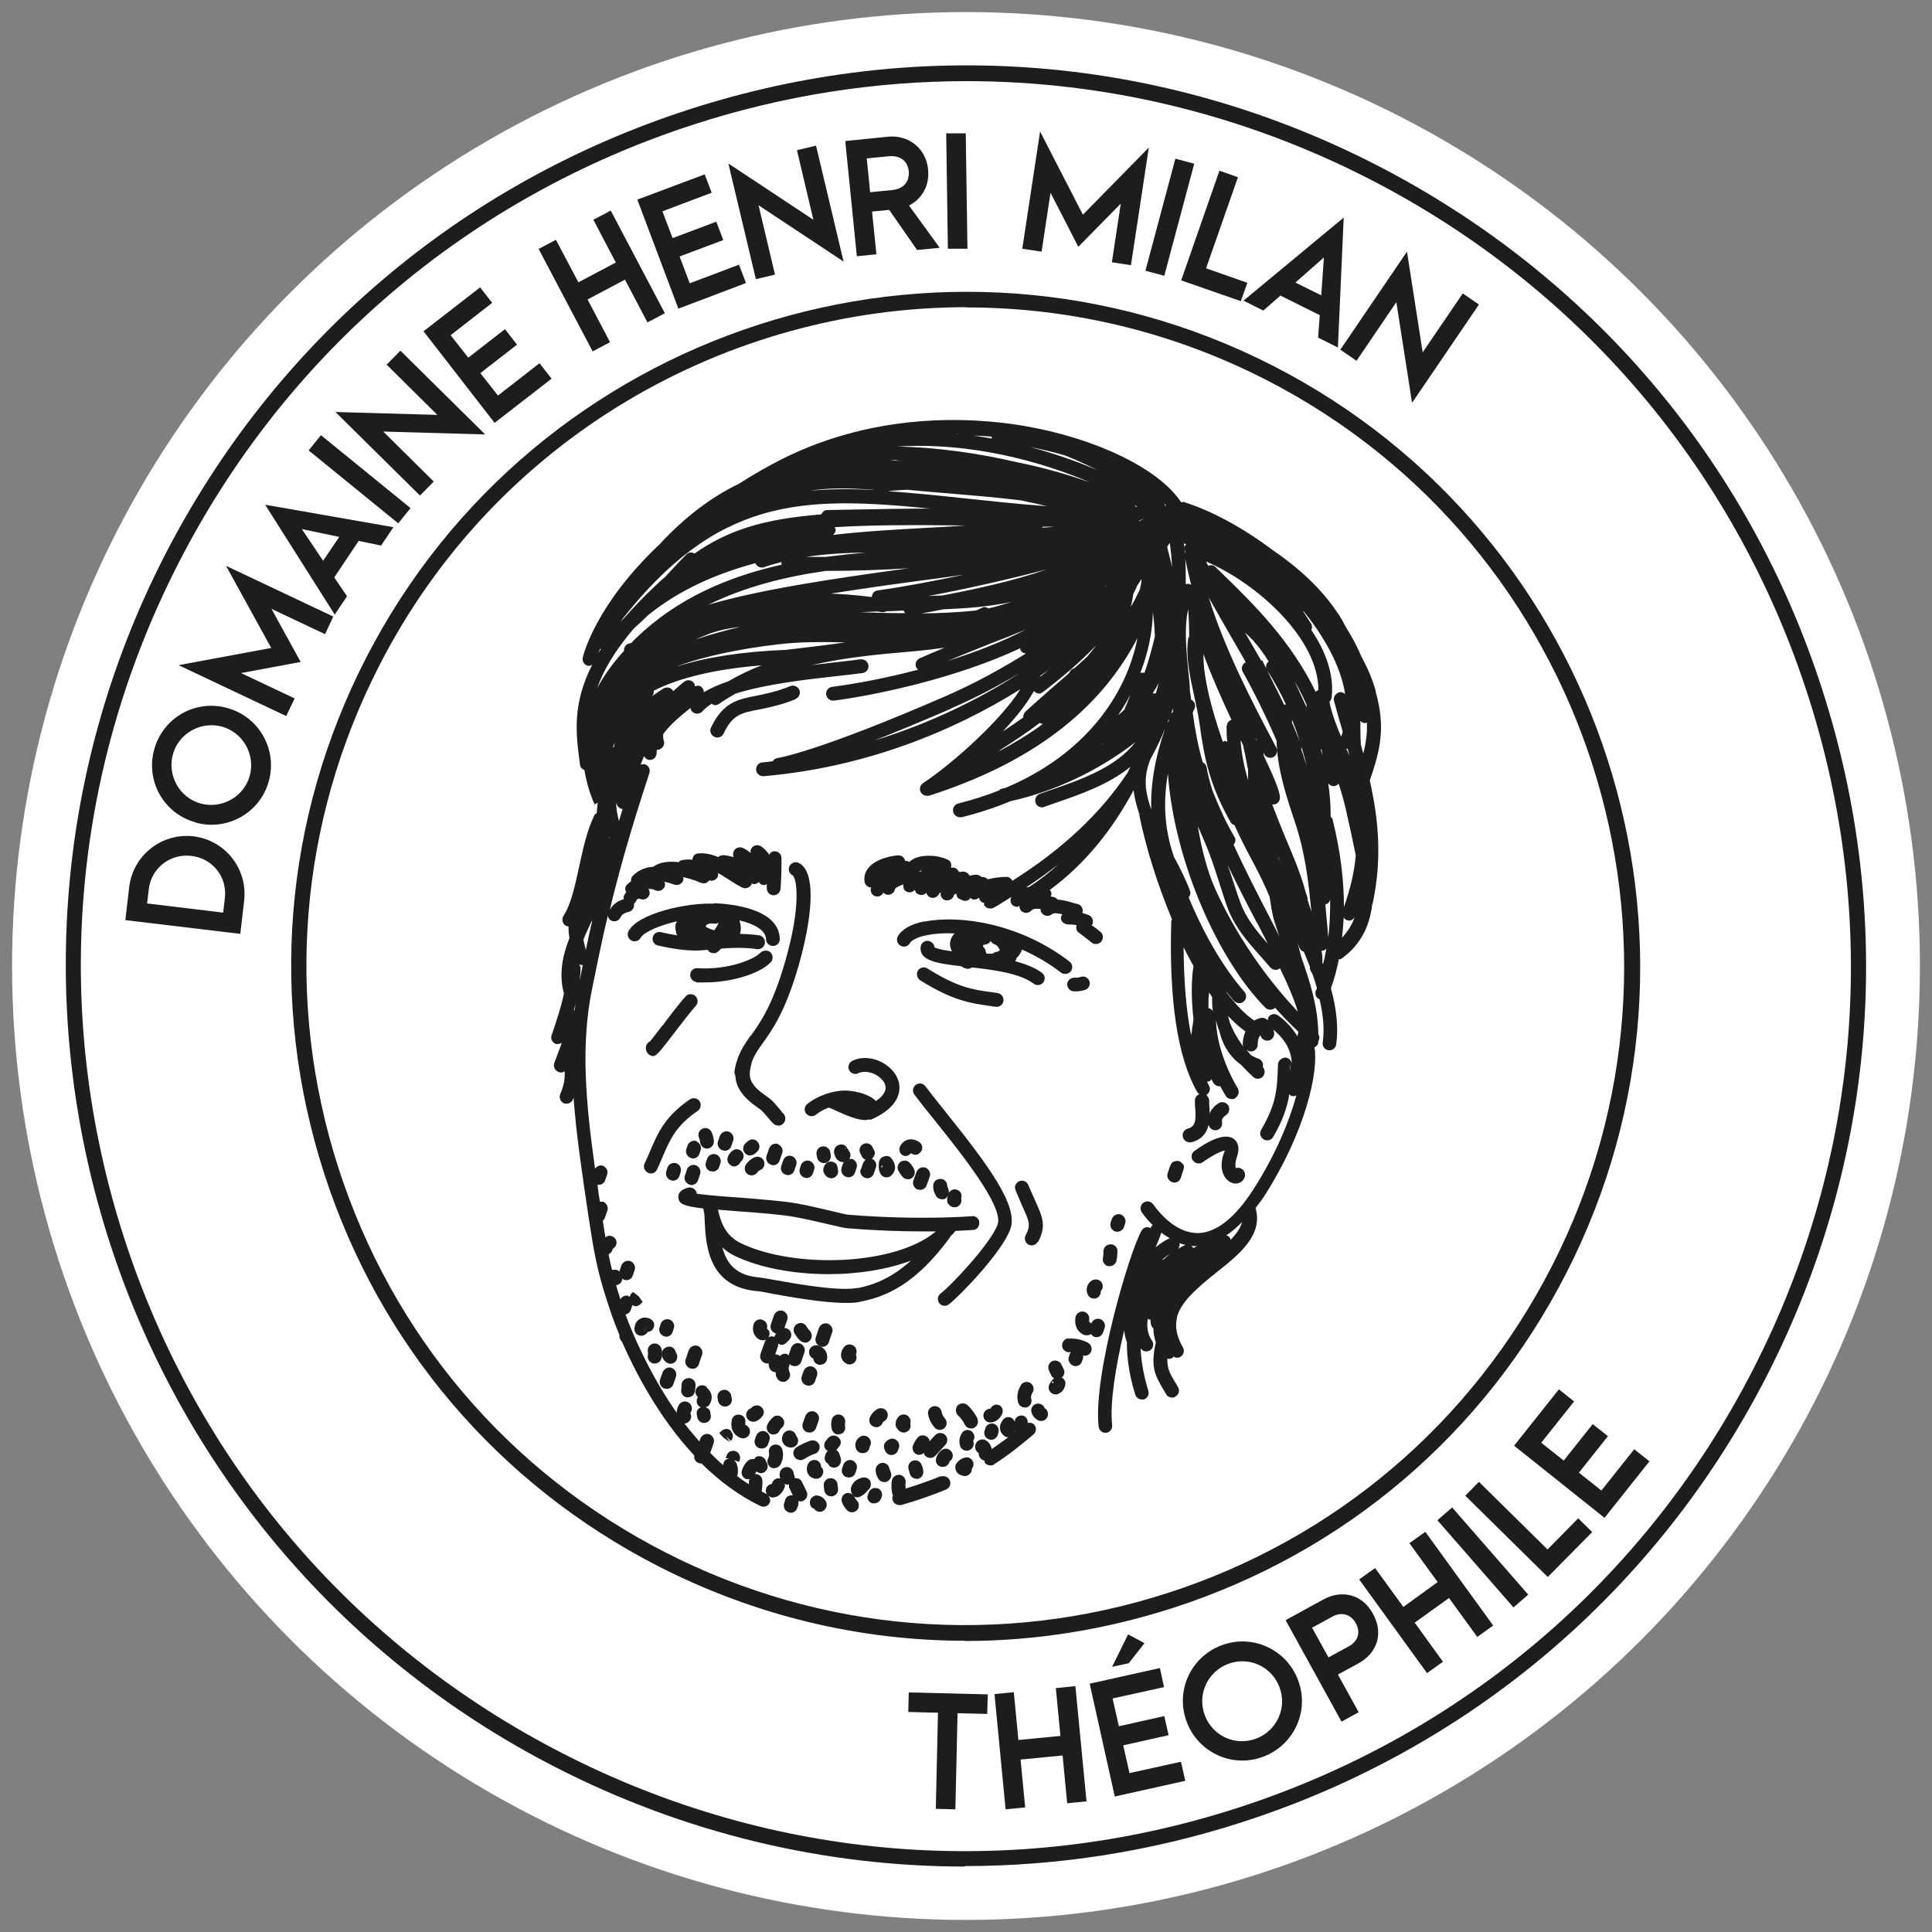 <?xml version="1.0" encoding="UTF-8"?>
<svg xmlns="http://www.w3.org/2000/svg" id="Calque_1" data-name="Calque 1" viewBox="0 0 80 80">
  <rect x="0" y="0" width="80" height="80" fill="#808080" stroke="none"/>
  <defs>
    <style>
      .cls-1 {
        fill: #1d1d1b;
      }

      .cls-2 {
        fill: #fff;
      }
    </style>
  </defs>
  <circle class="cls-2" cx="40" cy="40" r="39.5"></circle>
  <g>
    <path class="cls-1" d="M5.19,38.11l.16-1.38c.16-1.32,1.35-2.25,2.66-2.1,1.32.16,2.25,1.35,2.1,2.66l-.16,1.38-4.76-.57h0ZM9.31,37.2c.11-.89-.51-1.66-1.39-1.76-.87-.1-1.66.5-1.76,1.39l-.07.58,3.15.38.07-.58h0Z"></path>
    <path class="cls-1" d="M8.09,34.05c-1.33-.37-2.07-1.74-1.7-3.03.37-1.33,1.74-2.07,3.03-1.7,1.33.37,2.07,1.74,1.71,3.03-.37,1.33-1.74,2.07-3.03,1.71h-.01ZM9.2,30.09c-.87-.24-1.79.26-2.04,1.14-.24.87.26,1.79,1.14,2.04.87.24,1.79-.26,2.04-1.14.24-.87-.26-1.79-1.14-2.04Z"></path>
    <path class="cls-1" d="M7.41,27.54l3.82-.71-1.87-3.4,4.44,2.1-.34.73-2.22-1.05,1.21,2.2-2.47.46,2.22,1.05-.35.73-4.44-2.1h0Z"></path>
    <path class="cls-1" d="M14.85,22.4l-1.01,1.51.53.78-.51.76-2.88-4.55,5.31.93-.51.76-.92-.19h0ZM14.04,22.23l-1.54-.32.88,1.31.67-.99h-.01Z"></path>
    <path class="cls-1" d="M12.78,18.65l.51-.63,3.71,3.02-.51.63-3.71-3.02Z"></path>
    <path class="cls-1" d="M15.87,17.87l2.09,2.07-.57.58-3.5-3.46,4.22.12-2.1-2.08.57-.58,3.51,3.47s-4.22-.12-4.22-.12Z"></path>
    <path class="cls-1" d="M17.52,13.73l2.36-1.83.5.64-1.72,1.34.73.93,1.52-1.18.5.64-1.52,1.18.73.93,1.72-1.34.5.64-2.36,1.83-2.94-3.79h-.02Z"></path>
    <path class="cls-1" d="M22.3,10.31l.72-.38.93,1.76,1.55-.82-.93-1.77.72-.38,2.24,4.25-.72.38-.93-1.77-1.55.82.93,1.77-.72.38-2.24-4.25h0Z"></path>
    <path class="cls-1" d="M26.38,8.27l2.8-1.05.29.76-2.04.77.42,1.11,1.81-.68.29.76-1.81.68.42,1.11,2.04-.77.29.76-2.8,1.06-1.69-4.49-.02-.02Z"></path>
    <path class="cls-1" d="M31.41,8.5l.68,2.87-.79.19-1.14-4.79,3.52,2.33-.68-2.88.79-.19,1.14,4.8-3.52-2.33Z"></path>
    <path class="cls-1" d="M37.98,10.36l-1.16-1.67-.71.07.18,1.77-.81.08-.48-4.77,1.78-.18c.82-.08,1.56.46,1.65,1.35.07.68-.26,1.23-.79,1.5l1.27,1.75-.93.09h0ZM36.03,7.96l.91-.09c.45-.04.73-.33.69-.78-.05-.45-.38-.66-.83-.62l-.91.09.14,1.39h0Z"></path>
    <path class="cls-1" d="M39.18,5.52h.81l.07,4.78h-.81l-.07-4.78Z"></path>
    <path class="cls-1" d="M43.06,5.43l1.78,3.46,2.73-2.78-.74,4.87-.79-.12.37-2.43-1.76,1.79-1.15-2.24-.37,2.44-.8-.12.74-4.87h0Z"></path>
    <path class="cls-1" d="M48.67,6.57l.78.21-1.24,4.64-.78-.21,1.24-4.64Z"></path>
    <path class="cls-1" d="M50.5,7.07l.76.27-1.32,3.77,1.71.6-.27.76-2.47-.86,1.58-4.53h.01Z"></path>
    <path class="cls-1" d="M54.65,13.05l-1.63-.81-.71.62-.82-.41,4.15-3.44-.24,5.38-.82-.41.07-.94h0ZM54.71,12.23l.11-1.57-1.18,1.04,1.07.53Z"></path>
    <path class="cls-1" d="M57.82,12.51l-1.65,2.43-.67-.46,2.76-4.06.65,4.17,1.66-2.44.67.46-2.77,4.07s-.65-4.17-.65-4.17Z"></path>
  </g>
  <path class="cls-1" d="M39.95,77.29c-5.82,0-11.61-1.38-16.94-4.11C4.72,63.81-2.55,41.31,6.81,23.02,11.35,14.16,19.07,7.59,28.54,4.53s19.57-2.25,28.43,2.29c8.86,4.54,15.43,12.25,18.48,21.72,3.06,9.47,2.24,19.57-2.29,28.43l-.29-.15.29.15c-4.54,8.86-12.25,15.43-21.72,18.48-3.77,1.22-7.64,1.82-11.49,1.82v.02ZM40.03,3.36c-3.78,0-7.59.59-11.29,1.79-9.31,3.01-16.89,9.46-21.35,18.17-4.46,8.71-5.26,18.63-2.25,27.94s9.46,16.89,18.17,21.35c8.71,4.46,18.63,5.26,27.94,2.25,9.31-3.01,16.89-9.46,21.35-18.17s5.26-18.63,2.25-27.94c-3.01-9.31-9.46-16.89-18.17-21.35-5.24-2.68-10.93-4.04-16.65-4.04Z"></path>
  <g>
    <path class="cls-1" d="M38.84,70.92l-1.23-.03.02-.81,3.27.08-.02.81-1.23-.03-.09,3.98-.81-.02s.09-3.98.09-3.98Z"></path>
    <path class="cls-1" d="M41.17,70.15l.81-.08.19,1.98,1.74-.17-.19-1.98.81-.08.46,4.77-.8.08-.19-1.98-1.74.17.19,1.98-.81.08-.46-4.77h-.01Z"></path>
    <path class="cls-1" d="M45.11,69.72l2.92-.65.17.79-2.13.47.26,1.15,1.88-.42.18.79-1.88.42.26,1.15,2.13-.47.18.79-2.92.65-1.04-4.68h0ZM46.72,67.68l.67.36-.65.83-.69.15.66-1.34h.01Z"></path>
    <path class="cls-1" d="M49.14,71.3c-.49-1.29.18-2.7,1.44-3.17,1.29-.49,2.7.18,3.17,1.44.49,1.29-.18,2.7-1.44,3.17-1.29.49-2.7-.18-3.17-1.44ZM52.98,69.86c-.32-.85-1.26-1.29-2.13-.96-.84.32-1.29,1.26-.96,2.13.32.85,1.26,1.29,2.13.96.84-.32,1.29-1.26.96-2.13Z"></path>
    <path class="cls-1" d="M53.23,67.09l1.57-.86c.73-.4,1.59-.25,2.05.59.47.85.14,1.65-.59,2.05l-.86.47.86,1.56-.71.39-2.32-4.21h0ZM55.87,68.16c.34-.19.49-.55.27-.95-.22-.39-.61-.46-.95-.28l-.86.47.68,1.23s.86-.47.86-.47Z"></path>
    <path class="cls-1" d="M56.28,65.4l.66-.47,1.17,1.61,1.42-1.03-1.17-1.61.66-.47,2.81,3.88-.66.47-1.17-1.61-1.42,1.02,1.17,1.62-.66.47-2.81-3.88Z"></path>
    <path class="cls-1" d="M59.52,62.95l.61-.53,3.15,3.61-.61.53s-3.15-3.61-3.15-3.61Z"></path>
    <path class="cls-1" d="M60.67,61.94l.57-.58,2.84,2.8,1.27-1.29.58.57-1.84,1.86-3.42-3.37h0Z"></path>
    <path class="cls-1" d="M62.69,59.87l1.86-2.34.63.5-1.36,1.71.93.74,1.2-1.51.63.5-1.2,1.51.93.74,1.36-1.71.63.5-1.86,2.34-3.75-2.99h0Z"></path>
  </g>
  <path class="cls-1" d="M39.96,67.94c-4.36,0-8.7-1.04-12.69-3.08-6.64-3.4-11.56-9.18-13.85-16.28s-1.68-14.66,1.72-21.3c7.02-13.71,23.87-19.15,37.58-12.13s19.15,23.87,12.13,37.58h0c-3.4,6.64-9.18,11.56-16.28,13.85-2.82.91-5.72,1.37-8.61,1.37h0ZM40.03,12.72c-9.92,0-19.51,5.42-24.33,14.85-3.32,6.49-3.92,13.88-1.68,20.81,2.24,6.93,7.04,12.58,13.53,15.9s13.88,3.92,20.81,1.68c6.93-2.24,12.58-7.04,15.9-13.53,6.85-13.39,1.54-29.86-11.85-36.71-3.97-2.03-8.21-2.99-12.39-2.99h0Z"></path>
  <g>
    <path class="cls-1" d="M49.41,48.06c.09.13.27.15.4.06.45-.32.76-.45.9-.48,0,.02,0,.06-.03.1-.26.73.06,1.14.33,1.24.05.02.1.03.15.03.17,0,.32-.1.38-.27.05-.15-.03-.31-.18-.37-.06-.02-.13-.02-.19,0-.02-.08-.03-.22.04-.44.16-.44.02-.66-.12-.77-.38-.28-1.1.11-1.63.5-.13.09-.16.27-.06.4h0Z"></path>
    <path class="cls-1" d="M31.08,42.88c-.2.29-.38.55-.52.91h0c-.06.17-.12.36-.15.59,0,.06.02.12.04.17.02.41.24.85.95,1.33.17.11.28.26.4.4.08.09.15.18.23.25.05.05.13.08.2.08.08,0,.15-.03.21-.09.11-.12.1-.3,0-.41-.06-.05-.11-.12-.17-.2-.13-.15-.28-.35-.52-.51-.83-.56-.76-.88-.61-1.45.1-.27.25-.49.44-.75.4-.56.94-1.31,1.49-3.22.51-1.78.79-3.83.02-4.24-.14-.08-.31-.03-.39.11-.08.14-.03.31.11.39.19.1.37,1.28-.3,3.58-.52,1.81-1.03,2.52-1.4,3.04l-.02.02Z"></path>
    <path class="cls-1" d="M36.27,45.59c-.31-.32-1.04-.48-1.51-.42-.48.06-.96.25-1.33.54-.12.1-.15.28-.05.4.1.12.28.15.4.05.17-.13.35-.23.52-.29h.04c.06.02.15.06.25.11.48.22.92.4,1.24.4.05,0,.09-.02.13-.02h0s.04,0,.06,0h.05c.91-.4,1.14-.89,1.17-1.23.04-.38-.17-.77-.54-1.03-.44-.31-1-.38-1.41-.17-.14.07-.2.24-.13.38s.24.2.38.13c.23-.11.57-.06.83.13.2.14.32.33.3.51-.02.18-.17.36-.43.53h.03Z"></path>
    <path class="cls-1" d="M27.43,42.46c-.18.24-.4.52-.51.66-.07.03-.12.08-.15.15-.06.13-.01.33.11.4.06.04.11.06.16.06.14,0,.3-.2.85-.92.33-.43.7-.91.92-1.16.11-.12.1-.3-.02-.41-.12-.1-.3-.1-.4.02-.24.26-.62.76-.95,1.2h-.01Z"></path>
    <path class="cls-1" d="M39.17,46.06c-.31-.39-.61-.76-.85-1.08-.1-.13-.28-.15-.4-.06-.13.1-.15.27-.06.4.24.32.54.7.86,1.09,1.06,1.33,2.85,3.55,2.59,4.29-.27.77-1.93,2.54-2.36,2.86-.13.1-.15.27-.06.4.06.08.14.11.23.11.06,0,.12-.02.17-.06.46-.35,2.23-2.19,2.55-3.13.34-.96-.96-2.68-2.68-4.83h.01Z"></path>
    <path class="cls-1" d="M38.28,38.15c-.56.11-.94.33-1.1.62-.08.14-.03.31.11.39.14.08.31.03.39-.11.05-.1.28-.25.72-.33.3-.06.69-.09,1.13-.07-.08.08-.15.18-.18.33-.03.14,0,.28.07.41-.33-.04-.62-.1-.73-.17,0-.13-.12-.24-.26-.26-.15-.02-.3.1-.31.26-.05.56.66.67,1.68.79.05.03.1.07.18.09.03,0,.07.02.1.02.06,0,.12-.03.17-.06.93.1,1.99.25,2.55.67.05.04.11.06.17.06.09,0,.17-.04.23-.11.1-.13.07-.31-.06-.4-.29-.22-.68-.36-1.1-.48.03-.05.05-.1.06-.14.11-.1.18-.22.22-.34.54.24,1.09.55,1.61.95.05.04.11.06.18.06.09,0,.17-.04.23-.11.1-.13.07-.31-.05-.4-2.03-1.57-4.53-1.95-6-1.66h-.01ZM40.81,39.39v-.02c0-.07-.05-.12-.1-.16,0-.02,0-.05,0-.08l.14-.03c.08-.02.13-.07.17-.14.03.05.07.1.12.12.04.02.08.04.11.05.06.05.12.14.15.21h0s-.04.06-.11.07c-.07,0-.13.04-.18.08-.03,0-.06,0-.1,0h-.16s-.02-.06-.03-.09Z"></path>
    <path class="cls-1" d="M29.57,37.42c-1.15-.05-3.14.4-3.54,1.13-.08.14-.03.31.11.39.14.08.31.03.39-.11.13-.23.76-.51,1.5-.68-.01.04-.04.07-.05.11-.03.15-.01.32.06.47-.2-.03-.41-.07-.67-.13-.15-.04-.31.06-.34.21-.04.15.06.31.21.34.7.16,1.18.21,1.59.21.17,0,.32-.02.47-.03h0c.05.09.15.14.25.14.05,0,.1,0,.14-.04.07-.04.12-.1.17-.15.1,0,.19-.02.29-.02.76-.04,1.18.04,1.18.04.15.03.31-.07.34-.23s-.07-.31-.23-.34c-.01,0-.29-.05-.8-.06.06-.17.04-.36-.02-.56.62.15,1.09.41,1.1.78,0,.16.13.28.29.28h0c.16,0,.28-.13.28-.29-.03-1.23-1.92-1.45-2.73-1.48v.02ZM29.22,38.35c.06-.13.26-.12.38-.1.06,0,.11-.02.16-.04l-.06.12h0c-.04.06-.08.13-.12.19-.14-.03-.27-.09-.36-.15,0,0,0,0,0-.02Z"></path>
    <path class="cls-1" d="M27.98,55.99c-.02-.12-.12-.22-.25-.23-.15,0-.3.09-.32.25-.02.18.06.33.21.42.04.02.09.04.14.04.1,0,.2-.05.25-.15.06-.11.04-.24-.03-.33Z"></path>
    <path class="cls-1" d="M30.28,59.26c-.11-.12-.29-.12-.41,0l-.09.08.2.21.24.16-.16-.25.2.21c.11-.11.12-.29,0-.41h.02Z"></path>
    <path class="cls-1" d="M33.88,61.93c-.15-.04-.31.07-.34.23-.03.14.05.28.18.32.05.08.14.12.23.12.04,0,.08,0,.12-.03.14-.07.2-.24.14-.38-.07-.14-.19-.23-.34-.26h.01Z"></path>
    <path class="cls-1" d="M33.81,61.23c.13,0,.23-.09.27-.22.03-.1,0-.2-.08-.27,0-.11-.06-.21-.16-.26-.14-.07-.31,0-.38.13-.08.17-.05.3-.02.39.04.08.12.19.31.23h.06ZM33.97,60.86h0l-.26-.13.26.13Z"></path>
    <path class="cls-1" d="M31.45,59.96s.06.02.09.02c.12,0,.23-.07.27-.19l.05-.15c.05-.15-.03-.31-.18-.37-.15-.05-.31.03-.37.18l-.05.15c-.05.15.03.31.18.37h.01Z"></path>
    <path class="cls-1" d="M32.74,59.94h.02c.15,0,.27-.11.29-.26,0-.08-.02-.16-.08-.22-.02-.08-.07-.16-.16-.2-.14-.07-.31,0-.38.13-.09.18-.04.31,0,.37.03.06.12.17.31.18Z"></path>
    <path class="cls-1" d="M35.73,60.17s.08,0,.11-.02c.1-.04.17-.14.17-.25.07-.09.07-.22,0-.32-.08-.13-.26-.17-.39-.09-.18.11-.25.32-.17.51.05.11.15.17.26.17h.01Z"></path>
    <path class="cls-1" d="M30.02,58.24h.04c.16-.02.27-.17.24-.32l-.02-.12c-.02-.16-.18-.27-.32-.25-.16.02-.27.16-.25.32l.02.12c.02.14.14.25.28.25h0Z"></path>
    <path class="cls-1" d="M28.5,57.07c-.16,0-.28.13-.28.29,0,.06,0,.1-.01.16-.03.16.07.31.22.34h.06c.13,0,.25-.09.28-.23.02-.1.03-.19.03-.29,0-.16-.13-.28-.29-.28h0Z"></path>
    <path class="cls-1" d="M35.06,61.16s.06.02.09.02c.12,0,.23-.07.27-.19l.05-.15c.05-.15-.03-.31-.18-.37-.15-.05-.31.03-.37.18l-.05.15c-.05.15.03.31.18.37h0Z"></path>
    <path class="cls-1" d="M36.33,61.63c-.15-.05-.31.03-.36.18l-.04.1c-.05.15.04.29.19.34.03,0,.05,0,.08,0,.13,0,.25-.09.29-.22l.02-.05c.05-.15-.03-.31-.18-.36Z"></path>
    <path class="cls-1" d="M38.99,60.05c-.12.09-.2.21-.23.35-.04.15.06.31.22.34h.06c.13,0,.25-.09.28-.22,0,0,0-.02.02-.02.13-.1.15-.28.05-.4-.1-.13-.28-.15-.4-.05Z"></path>
    <path class="cls-1" d="M37.95,61.24h.03c.16-.02.27-.16.25-.32,0-.09-.03-.18-.07-.27-.06-.15-.23-.22-.37-.16-.15.06-.22.23-.16.37,0,.04.03.08.03.11.02.15.14.26.28.26h.01Z"></path>
    <path class="cls-1" d="M36.82,60.77c-.04-.14-.19-.22-.33-.19-.14.03-.24.16-.23.31,0,.12.05.24.11.34.05.09.15.14.25.14.04,0,.08,0,.12-.03.13-.06.2-.22.15-.36-.02-.05-.03-.09-.05-.14l-.02-.06h0Z"></path>
    <path class="cls-1" d="M37.2,60c.05-.08.05-.18,0-.27-.07-.14-.24-.2-.38-.13-.18.09-.22.22-.22.29,0,.1.06.24.14.3.05.04.11.06.17.06.09,0,.17-.04.23-.11.03-.04.05-.09.06-.13h0ZM37.08,60.11l-.09-.19.09.19h0Z"></path>
    <path class="cls-1" d="M39.83,59.35c-.11.16-.13.35-.07.53.04.12.15.19.27.19.03,0,.06,0,.1-.02.15-.05.23-.22.17-.37v-.02c.09-.13.05-.31-.08-.4s-.31-.05-.4.09h.01Z"></path>
    <path class="cls-1" d="M42.91,58.13c-.15.04-.24.19-.2.34s.13.26.26.33c.04.03.09.04.14.04.1,0,.2-.05.25-.15.07-.13.03-.3-.1-.38-.05-.14-.2-.22-.35-.18Z"></path>
    <path class="cls-1" d="M43.95,57.05c.11-.08.16-.22.1-.34l-.1-.21c-.07-.14-.24-.2-.38-.14-.14.07-.2.24-.14.38l.1.21c.03.06.07.1.12.12h0c-.09.07-.15.16-.2.26-.05.11-.03.23.05.32.06.06.13.09.21.09.03,0,.07,0,.1-.02.16-.06.26-.19.3-.37.03-.12-.03-.24-.13-.3h-.03.01ZM43.54,57.25s.02-.04.06-.05l.03.07-.08-.02h0Z"></path>
    <path class="cls-1" d="M45.67,55.19l.07-.2c.05-.15-.03-.31-.18-.37-.15-.05-.31.03-.37.17v.02s-.05-.06-.09-.07c0,0,0-.04,0-.11.02-.16-.09-.3-.25-.32-.15-.02-.3.09-.32.25-.05.36.11.63.4.73.03,0,.06,0,.09,0,.06,0,.11-.02.16-.05.03.04.07.09.12.11.03,0,.06.02.1.02.12,0,.23-.07.27-.19Z"></path>
    <path class="cls-1" d="M40.81,59.13l-.04.11c-.05.15.03.31.18.36.03,0,.06.02.09.02.12,0,.23-.08.27-.19l.03-.1c.05-.15-.03-.31-.17-.37-.15-.05-.31.02-.37.17h0Z"></path>
    <path class="cls-1" d="M36.28,59.1c.12,0,.23-.08.27-.19,0-.02.03-.04.06-.06.14-.08.19-.25.12-.39-.08-.14-.25-.19-.39-.12-.16.09-.27.22-.33.38-.05.15.03.31.18.36.03,0,.06.02.09.02Z"></path>
    <path class="cls-1" d="M37.69,58.95c.04-.11,0-.24-.1-.32-.12-.1-.31-.07-.4.05-.11.14-.11.26-.1.34,0,.08.1.2.17.25.05.03.1.05.16.05.09,0,.19-.05.24-.13.05-.07.06-.16.03-.24ZM37.64,59.04l-.12-.09.12.09h0Z"></path>
    <path class="cls-1" d="M31.27,58.86c.11-.03.22-.11.3-.22.1-.12.07-.29-.06-.39s-.31-.06-.41.06c-.15.05-.24.21-.19.36.04.12.15.2.27.2.03,0,.06,0,.08,0h.01Z"></path>
    <path class="cls-1" d="M28.45,48.42l-.09.26c-.05.15.03.31.18.37.03,0,.06.02.09.02.12,0,.23-.07.27-.19l.09-.26c.05-.15-.03-.31-.18-.37-.15-.05-.31.03-.37.18h.01Z"></path>
    <path class="cls-1" d="M29.42,48.49s.06.02.09.02c.12,0,.23-.07.27-.19l.05-.15c.05-.15-.03-.31-.18-.37-.15-.05-.31.03-.37.18l-.05.15c-.05.15.03.31.18.37h.01Z"></path>
    <path class="cls-1" d="M30.28,48.28s.07.02.11.02c.11,0,.22-.07.27-.18,0,0,0,0,.02-.02.12-.1.15-.28.05-.4-.1-.13-.28-.15-.4-.05-.09.07-.15.15-.19.25-.06.15.01.31.16.37h-.02Z"></path>
    <path class="cls-1" d="M31.07,47.84c.07,0,.14-.03.2-.08l.09-.08c.11-.11.12-.29,0-.41-.11-.12-.29-.12-.41,0l-.09.08c-.11.11-.12.29,0,.41.06.06.13.09.21.09h0Z"></path>
    <path class="cls-1" d="M31.12,48.67c.09,0,.18-.04.24-.12.03-.05.07-.08.12-.1.15-.06.21-.23.15-.38s-.24-.21-.38-.15c-.15.06-.27.17-.36.3s-.06.31.07.4c.05.03.11.05.16.05Z"></path>
    <path class="cls-1" d="M32.22,47.37c-.15-.05-.31.03-.37.18l-.11.31c-.05.15.03.31.18.37.03,0,.06.02.09.02.12,0,.23-.07.27-.19l.11-.31c.05-.15-.03-.31-.18-.37h.01Z"></path>
    <path class="cls-1" d="M32.53,48.64s.06.02.09.02c.12,0,.23-.07.27-.19h0s.08-.23.08-.23c.05-.15-.03-.31-.18-.37-.15-.05-.31.03-.36.18l-.08.23h0c-.05.15.03.31.18.36Z"></path>
    <path class="cls-1" d="M33.17,48.24l-.05.15c-.05.15.03.31.18.37.03,0,.06.02.09.02.12,0,.23-.07.27-.19l.05-.15c.05-.15-.03-.31-.18-.37-.15-.05-.31.03-.37.18h0Z"></path>
    <path class="cls-1" d="M34.4,47.84l-.02-.12c-.02-.16-.17-.27-.32-.25-.16.02-.27.16-.25.32l.02.12c.02.14.14.25.28.25h.04c.16-.02.27-.16.25-.32Z"></path>
    <path class="cls-1" d="M34.27,48.75s.1.04.15.04c.1,0,.19-.05.25-.14.04-.08.05-.16.02-.24,0-.1-.03-.2-.12-.26-.13-.09-.31-.06-.4.07-.09.12-.09.23-.07.3.02.08.1.19.17.23Z"></path>
    <path class="cls-1" d="M34.85,48.36c-.05.15.03.31.18.37.03,0,.06.02.1.02.12,0,.23-.07.27-.19l.07-.2c.05-.15-.03-.31-.18-.37-.04,0-.08,0-.12,0,.06-.09.06-.22,0-.31l-.11-.17c-.08-.13-.25-.15-.38-.08s-.18.25-.12.39c.02.06.07.25.3.3h.09s-.03.03-.04.05l-.07.2h.01ZM34.99,47.55s.03,0,.04,0l-.05.02v-.04h0Z"></path>
    <path class="cls-1" d="M35.64,48.41c-.05.15.03.31.18.36.03,0,.06.02.09.02.12,0,.23-.08.27-.19l.09-.26c.05-.15-.03-.3-.17-.36.1-.08.16-.21.1-.34l-.07-.14c-.07-.14-.24-.2-.38-.13s-.2.24-.13.38l.07.14c.03.07.1.11.16.14-.05.03-.09.07-.11.13l-.09.26h0Z"></path>
    <path class="cls-1" d="M36.57,47.9c-.12.04-.19.19-.18.32,0,.09-.02.22.07.39.04.07.12.13.2.14h.05c.07,0,.14-.02.19-.07.17-.15.26-.41,0-.73-.08-.1-.21-.1-.33-.05ZM36.49,48.37s0-.09.03-.12l.03.04-.07.08h.01Z"></path>
    <path class="cls-1" d="M37.2,48.47c.05.1.11.19.18.27.06.06.13.09.21.09.05,0,.1,0,.15-.04.12-.07.17-.22.12-.35-.04-.11-.11-.21-.2-.3-.1-.1-.25-.11-.37-.03-.11.08-.15.23-.1.35h0Z"></path>
    <path class="cls-1" d="M38.01,49.25s.06.02.09.02c.12,0,.23-.07.27-.19l.13-.36c.05-.15-.03-.31-.18-.37-.15-.05-.31.03-.37.18l-.13.36c-.05.15.03.31.18.37h0Z"></path>
    <path class="cls-1" d="M39.26,49.83c.05.1.15.16.26.16.04,0,.09,0,.13-.03.13-.06.19-.21.15-.34.04-.13,0-.28-.14-.34-.13-.07-.29-.02-.37.11,0-.06,0-.13-.03-.18-.02-.04-.04-.08-.04-.13,0-.16-.16-.29-.31-.26-.16,0-.28.15-.27.31,0,.14.05.27.12.39.05.09.15.14.25.14.05,0,.1,0,.15-.04.05-.03.07-.08.09-.12-.04.12-.04.24,0,.36v-.03Z"></path>
    <path class="cls-1" d="M41.23,41.69h.04c.14,0,.26-.1.28-.24.02-.16-.08-.3-.24-.33l-.28-.04c-.74-.1-1.38-.19-2.63-.98-.13-.08-.31-.04-.39.09-.08.13-.04.31.09.4,1.36.85,2.09.95,2.86,1.06l.28.04h0Z"></path>
    <path class="cls-1" d="M28.83,40.68c.12,0,.24,0,.36,0,1.07,0,2.26-.35,2.72-.83.11-.11.11-.3,0-.41s-.3-.1-.41,0c-.36.37-1.55.73-2.61.65-.15-.02-.3.1-.31.26s.11.3.26.31h-.01Z"></path>
    <path class="cls-1" d="M31.32,53.46c.11,0,.35.05.65.11.84.15,2.12.38,3.04.38.23,0,.44,0,.61-.05,1.03-.2,2.27-.68,3.72-2.67v-.02c.08-.08.16-.15.22-.24.46-.02.72-.04.73-.04.16,0,.27-.15.26-.31,0-.16-.16-.29-.31-.26-.02,0-2.14.18-5.1-.06-.09,0-.42-.09-.73-.16-.43-.1-.96-.23-1.43-.31-.58-.1-1.48-.17-2.35-.24-.6-.04-1.35-.1-1.78-.16,0-.02,0-.04-.01-.06-.05-.15-.21-.23-.36-.19-.1.03-.43.13-.39.42.03.25.2.34,1.03.44.01.06.03.13.04.19.01.1.02.22.02.35.05.94.13,2.68,2.13,2.88h0ZM35.51,53.33c-.74.15-2.5-.16-3.44-.33-.32-.06-.57-.1-.69-.11-.92-.09-1.3-.59-1.47-1.24.15.14.33.27.55.37,1.04.49,2.44.74,3.86.74,1.21,0,2.41-.19,3.4-.56-.83.75-1.57,1.01-2.21,1.14h0ZM32.89,50.39c.45.08.97.2,1.39.3.43.1.69.16.82.17,1.21.1,2.28.13,3.13.13h.52c-1.67,1.42-5.84,1.55-8.05.5-.67-.32-.85-.87-.97-1.4h0c.25.02.53.04.86.07.86.06,1.74.13,2.3.23Z"></path>
    <path class="cls-1" d="M33.33,55.6c.07,0,.15-.03.2-.09.11-.11.11-.29,0-.41-.05-.04-.09-.11-.13-.17-.08-.14-.25-.19-.39-.11-.14.08-.19.25-.11.39.06.11.14.21.23.3.06.05.13.08.2.08h0Z"></path>
    <path class="cls-1" d="M32.81,56.55s.06.02.1.02c.12,0,.23-.07.27-.19l.13-.38c.05-.15-.03-.31-.18-.37-.15-.05-.31.03-.37.18l-.11.32s0-.03-.03-.04c-.11-.07-.24-.03-.33.06-.05-.05-.12-.07-.19-.07l.12-.35v-.1s.09.06.13.06c.07,0,.15-.03.2-.08l.13-.13c.11-.11.12-.29,0-.41-.06-.06-.13-.08-.2-.08l.12-.34c.05-.15-.03-.31-.18-.37-.15-.05-.31.03-.37.18l-.13.38c-.05.15.03.31.18.37h.04s-.07.1-.07.16c0,0,0-.02-.02-.02-.15-.05-.31.03-.37.18l-.19.54c-.05.15.03.31.18.37.03,0,.06.02.09.02.02,0,.04,0,.06-.02l.02.13c.02.14.14.25.28.25h0c0,.08,0,.16.05.23.05.11.15.17.26.17.04,0,.08,0,.12-.03.14-.07.21-.24.14-.38-.05-.11-.04-.22.02-.33.03.02.04.06.08.07h.01Z"></path>
    <path class="cls-1" d="M33.97,56.51c.15,0,.27-.11.28-.26.03-.26-.13-.47-.39-.54-.15-.03-.31.05-.35.21-.04.14.04.28.17.34,0,.13.12.24.26.26h.03Z"></path>
    <path class="cls-1" d="M34.46,55.18c.05-.15-.03-.31-.18-.37-.15-.05-.31.03-.37.18l-.13.39c-.05.15.03.31.18.37.03,0,.06.02.09.02.12,0,.23-.07.27-.19l.13-.39h0Z"></path>
    <path class="cls-1" d="M35.35,55.73c-.13-.1-.31-.07-.4.05-.1.13-.14.27-.12.4.02.11.09.21.19.27.05.03.1.05.16.05.09,0,.19-.05.24-.13.06-.09.06-.19.02-.28.06-.12.03-.27-.08-.36h0Z"></path>
    <path class="cls-1" d="M33.39,57.36s.06.02.09.02c.12,0,.23-.07.27-.19l.08-.23c.05-.15-.03-.31-.18-.37-.15-.05-.31.03-.37.17l-.08.23c-.05.15.03.31.18.37h0Z"></path>
    <path class="cls-1" d="M31.55,54.64c-.16-.04-.31.06-.35.21-.06.23.01.45.18.58.06.04.13.07.2.07.08,0,.16-.03.22-.1.1-.13.09-.29-.04-.38v-.03c.04-.15-.06-.31-.21-.34h0Z"></path>
    <path class="cls-1" d="M28.89,46c.13-.09.16-.27.08-.4-.09-.13-.27-.16-.4-.08-1.04.71-1.33,1.39-1.66,2.17-.07.16-.14.32-.22.49-.07.14,0,.31.14.38.04.02.08.03.12.03.11,0,.21-.06.26-.17.08-.17.15-.34.22-.5.31-.73.56-1.31,1.46-1.92Z"></path>
    <path class="cls-1" d="M42.56,58.91c0-.13-.07-.26-.2-.29-.15-.04-.31.06-.34.21v.05s-.04-.1-.09-.14c-.13-.1-.31-.07-.4.05-.13.17-.13.31-.12.4.02.11.09.21.19.28.04.03.1.04.15.04-.2.16-.44.32-.68.49-.04-.16-.12-.29-.27-.37-.14-.07-.32,0-.39.14s-.02.33.12.4c-.02.15.09.28.24.31,0,.02,0,.05,0,.07.05.09.15.13.24.13.05,0,.11,0,.16-.05.65-.42,1.13-.82,1.55-1.17l.07-.06c.12-.1.14-.28.04-.4-.07-.08-.16-.1-.26-.08h-.02ZM42.01,59.06v.07-.06h0ZM42.03,59.25h0s0,0-.02.02v-.03h.02Z"></path>
    <path class="cls-1" d="M38.94,61.13c-.44.18-.93.35-1.44.51,0-.08-.02-.16,0-.24.02-.16-.08-.3-.24-.33-.15-.02-.3.08-.33.24-.03.18-.02.37.02.55,0,.02.02.03.03.05-.03.06-.04.13-.02.2.04.13.15.21.28.21.03,0,.05,0,.08,0,.67-.19,1.29-.41,1.85-.64.15-.06.22-.23.16-.38-.06-.14-.23-.21-.37-.16h0Z"></path>
    <path class="cls-1" d="M42.99,51.42c.34-.66.19-1.01-.13-1.71-.08-.18-.17-.39-.28-.64-.06-.15-.23-.22-.37-.16-.15.06-.22.23-.16.37.11.26.2.47.28.66.3.66.36.79.14,1.21-.07.14-.02.31.12.39.04.02.09.03.13.03.1,0,.2-.06.25-.15h.02Z"></path>
    <path class="cls-1" d="M39.93,60.36c-.13.04-.24.12-.32.23-.04.05-.06.12-.05.18,0,.1.05.27.28.33.03,0,.07.02.11.02.11,0,.22-.07.27-.18.02-.04.02-.08.02-.12.06-.07.09-.17.06-.27-.05-.15-.2-.24-.36-.19h-.01Z"></path>
    <path class="cls-1" d="M32.94,28.94c.15-.06.22-.23.16-.37s-.23-.22-.37-.16c-.57.23-1.02.32-1.42.4-.77.15-1.37.27-1.87,1.32-.07.14,0,.31.14.38.04.02.08.03.12.03.11,0,.21-.06.26-.16.37-.79.74-.86,1.46-1,.4-.08.91-.18,1.53-.43h0Z"></path>
    <path class="cls-1" d="M56.96,28.59c-.13-.46-.33-.93-.58-1.39-.18-.42-.4-.84-.66-1.25-.08-.16-.17-.33-.28-.49-.72-1.11-1.72-1.99-2.78-2.71-1.2-.9-2.49-1.6-3.63-1.96-.04-.01-.08,0-.12.01h0c-.91-1.39-3.53-2.66-6.54-3.17-2.14-.36-6.34-.62-10.43,1.61-.48.26-.92.52-1.34.79-1.16.56-2.24,1.38-3.29,2.51-2.65,2.5-3.15,4.57-3.18,4.69-.03.15.06.31.22.34h.06s.07-.02.11-.04c-.83,1.63-.67,2.87-.52,4.01l.02.14c.01.1.09.17.18.21.08.47.21.94.42,1.42l.13-.07c-.02.14-.03.29-.04.43-.04.03-.08.04-.1.09-.31.64-.47,1.4-.63,2.13-.17.79-.33,1.54-.65,2.04-.08.13-.04.31.09.4.04.02.08.03.12.03,0,.16.01.32.04.48-.28.72-.45,1.47-.23,2.3-.11.55-.29,1.08-.51,1.73-.05.15.03.3.18.36.03,0,.06,0,.09,0,.05,0,.1-.02.15-.05-.04.12-.08.24-.13.36-.06.16-.12.32-.18.48-.05.15.03.31.18.37.03,0,.06.02.09.02.06,0,.11-.02.16-.05.03.35-.07.69-.18.94-.06.14,0,.31.14.38.04.02.08.02.12.02.11,0,.21-.06.26-.17.01-.03.02-.06.03-.08.11,1.54.36,3.18.63,5l.04.25c.23,1.53.41,2.29.88,3.66.04.13.16.46.35.92v.1l.06.13s.04.04.05.06c.54,1.23,1.52,3.13,2.99,4.7-.02.13.04.26.17.31.03,0,.06.02.09.02.01,0,.03,0,.04,0,.71.7,1.52,1.32,2.44,1.76.04.02.08.03.12.03.11,0,.21-.06.26-.16.05-.1.01-.21-.05-.29.05.03.1.07.16.07h0c.23,0,.43-.18.52-.45,0-.04,0-.08,0-.12.04.02.08.04.12.04.02,0,.03-.02.05-.02,0,.04,0,.08,0,.12l.16.34c-.13-.02-.27.04-.31.17l-.05.16c-.05.15.03.31.18.37.03,0,.06.02.09.02.12,0,.23-.07.27-.19l.05-.15v-.15s.05.02.08.02c.04,0,.09,0,.13-.03.14-.07.2-.24.13-.38l-.2-.41c-.05-.11-.17-.15-.29-.14,0-.05,0-.11-.04-.15,0-.12-.06-.24-.18-.29-.14-.06-.31,0-.38.15-.04.1-.04.2,0,.3-.14-.03-.28.04-.33.17-.01.04-.03.06-.01.06-.15,0-.27.14-.26.29,0,.06.03.1.06.15,0,0-.01-.02-.02-.02-.07-.03-.14-.08-.21-.11.02-.15.04-.31.03-.46-.01-.16-.16-.28-.31-.26h0s.04-.08.07-.11c.05.04.11.07.17.07.04,0,.09,0,.13-.03.14-.07.2-.24.13-.38l-.06-.13c-.07-.14-.24-.2-.38-.14-.04.02-.06.06-.09.1-.08-.02-.17,0-.24.05-.13.11-.22.25-.27.42-.05.15.04.31.19.36.03,0,.06,0,.08,0s.04,0,.06-.02c-.02.04-.04.08-.04.12v.11c-.16-.1-.32-.21-.48-.33.04-.18.04-.37-.04-.55-.02-.05-.07-.09-.12-.12l.24.07.02-.07c.05-.15-.02-.31-.17-.37-.15-.05-.31.02-.37.17l-.04.11.18.05s-.09-.02-.13,0c-.1.04-.15.14-.15.25-.19-.16-.37-.33-.54-.51l.14-.4c.05-.15-.03-.31-.18-.37-.15-.05-.31.03-.37.18l-.04.12c-.22-.25-.43-.5-.62-.75.04,0,.08,0,.12-.03.14-.07.2-.24.13-.38,0,0-.01-.02.01-.05.09-.13.05-.31-.08-.4s-.31-.05-.4.08c-.07.11-.1.23-.1.34-1.19-1.7-1.89-3.44-2.12-4.07.09-.02.18-.08.21-.17l.08-.22s.08.05.12.05c.07,0,.14-.03.2-.08l.1-.1-.17-.24-.23-.17-.09.09s-.03.07-.05.11c-.02,0-.03-.04-.05-.04-.13-.04-.26.02-.33.14-.07-.21-.13-.4-.18-.59.03,0,.06,0,.09-.02.11-.04.16-.14.17-.25.02,0,.03.04.06.05.03,0,.06.02.1.02.12,0,.23-.07.27-.19l.08-.23c.05-.15-.03-.31-.18-.37-.15-.05-.31.03-.37.18l-.08.23v.02s-.08-.06-.11-.07c-.04,0-.11,0-.2,0-.05-.21-.1-.42-.14-.64.09-.05.16-.13.17-.23.14-.07.2-.24.13-.38-.07-.14-.24-.2-.38-.13-.02,0-.03.03-.05.04-.03-.18-.06-.36-.09-.56l-.02-.13s.07-.06.08-.11l.11-.31c.05-.15-.03-.31-.18-.37-.04,0-.09,0-.13,0-.04-.23-.07-.47-.1-.7h.05c.12,0,.23-.07.27-.19l.08-.23c.05-.15-.03-.31-.18-.37-.13-.04-.25.02-.32.13-.39-2.78-.6-5.14-.12-7.47.22-1.07.41-2.03.65-3.02.01.09.06.17.14.21.04.02.08.03.12.03.11,0,.21-.06.26-.16.04-.08.11-.18.34-.23.15-.03.25-.18.22-.34.03-.03.06-.05.08-.09.05-.12.1-.13.2-.1.15.05.31-.03.36-.18.03-.09,0-.17-.04-.24.1,0,.2,0,.27.05.14.07.31.02.39-.12.04-.08.04-.16,0-.23.14.03.28.07.41.12.15.05.31-.02.37-.17.02-.05,0-.1,0-.14.22.05.47.12.74.24.04,0,.07.02.11.02.09,0,.18-.05.23-.13h0s.06.02.09.02c.12,0,.23-.08.27-.19.01-.04,0-.08,0-.13.15.08.3.18.46.28.18.12.36.23.54.32.04.02.09.03.13.03.1,0,.2-.06.26-.16v-.05s.05.04.09.04c.06,0,.12-.02.18-.06.01,0,0-.02.02-.03.03.03.05.05.08.08.05.04.11.05.17.05.04,0,.06-.03.09-.05v.16c-.01.16.11.3.26.31h.02c.15,0,.27-.11.29-.26.03-.37.04-.78.04-1.28,0-.16-.13-.28-.29-.28h0c-.1,0-.17.06-.22.14-.08-.12-.18-.24-.33-.34-.13-.09-.31-.06-.4.07-.04.06-.05.13-.04.2-.1-.08-.21-.17-.35-.22-.15-.05-.31.03-.36.18-.02.07-.02.15.01.21-.15-.04-.29-.07-.42-.08-.1,0-.17.03-.22.08-.26-.11-.54-.18-.83-.15-.14,0-.23.13-.24.26-.16-.02-.33-.02-.5.04-.03,0-.04.04-.06.06-.44-.05-.8,0-1.06.19-.41.03-.68.2-.85.38-.06.06-.08.14-.07.22-.07.06-.15.11-.2.18-.06.09-.05.19,0,.27-.03.05-.07.1-.1.16-.02.04,0,.09,0,.13-.26.08-.45.22-.58.44.38-1.57.85-3.26,1.64-5.66.05-.15-.03-.31-.18-.36-.06-.02-.13,0-.18.01.04-.12.09-.24.14-.35.05.09.13.16.24.16h0c.16,0,.28-.14.28-.3,0-.04,0-.08.01-.12h.01s.08,0,.12-.03c.14-.06.21-.23.15-.37,0,0-.03-.09-.02-.25.28-.39.71-.75,1.1-1.06.01,0,.02-.02.03-.03.01.06.03.13.09.17.05.05.12.07.19.07.08,0,.16-.03.22-.1.1-.11.23-.22.38-.31.04.02.08.06.13.06.06,0,.12-.02.17-.05.22-.16.45-.29.69-.43,1.24-.39,2.95-.59,4.24-.73.37-.04.71-.08,1.01-.12.16-.02.27-.16.25-.32s-.17-.26-.32-.25c-.3.04-.64.08-1.01.12-.32.04-.67.08-1.02.12,1.44-.33,2.91-.46,4.21-.57.45-.04.88-.09,1.29-.15-.34.14-.69.29-1.03.44-.14.07-.21.24-.14.38.02.04.05.07.08.09-1.29.34-2.55.58-3.56.71-.16.02-.27.16-.25.32.02.14.14.25.28.25h.04c1.59-.2,5.02-.9,7.72-2.17v.07c.05.09.13.14.23.15-1.01.63-2.12,1.24-3.31,1.76-5.35,2.33-6.97,2.57-6.98,2.57-.08.01-.15.06-.19.13-.14.02-.28.04-.43.05-.16.01-.27.15-.26.31.01.15.14.26.29.26h.02c4.21-.36,7.87-1.87,10.63-3.6-.78,1.25-2.74,3.03-4.03,3.89-.12.08-.16.24-.1.36.05.1.15.16.26.16.03,0,.06,0,.09,0,4.2-1.35,7.05-3.5,8.63-6.53-.46,2.38-2.2,4.84-5.48,6.21-.06,0-.11.03-.17.04-.04,0-.05.04-.08.06-.53.21-1.09.39-1.69.54-.15.04-.25.19-.21.35.03.13.15.22.28.22h.07c.72-.18,1.39-.4,2.01-.66,2.28-.51,4.05-1.57,5.19-2.45-.84,1.06-2.24,1.55-3.62,2.02l-.34.12c-.15.05-.23.22-.18.37.04.12.15.19.27.19.03,0,.06,0,.09-.02l.34-.12c1.11-.38,2.31-.79,3.23-1.54-.04.08-.08.15-.11.23-1.12,1.7-2.74,3.21-4.78,4.49-.05-.09-.13-.16-.24-.16-.23,0-.5.03-.78.1-.07-.07-.15-.11-.25-.09-.06-.06-.14-.1-.23-.1-.08,0-.17.02-.27.04-.06-.1-.15-.17-.28-.17-.05,0-.11.02-.16.02-.05-.12-.17-.21-.3-.18h-.03c.03-.13,0-.27-.13-.33-.32-.16-.88-.24-1.32-.08-.11.04-.2.1-.28.17-.05-.04-.11-.04-.17-.04-.03-.14-.14-.24-.29-.23-.09,0-.89.08-1.24.53-.13.16-.18.36-.15.56.02.14.14.24.28.24h0s-.02.03-.02.04c-.03.16.07.31.23.33h.05c.11,0,.19-.07.24-.16.04.04.09.08.16.09h.04c.14,0,.26-.1.28-.24.03-.06.18-.13.35-.19-.02.1,0,.2.08.27.05.04.12.06.18.06.08,0,.16-.04.22-.11,0,.05.02.1.06.14.06.05.13.08.2.08.08,0,.15-.03.21-.09h0c.02.08.07.15.16.19.03,0,.07.02.1.02.12,0,.22-.07.27-.18,0-.02.04-.03.06-.05-.02.14.05.29.2.33.03,0,.05,0,.08,0,.12,0,.24-.08.27-.21,0-.02.05-.05.1-.07,0,.06.02.12.05.16.04.05.1.08.17.1.04.03.1.04.15.04.06,0,.11-.02.16-.05.02-.02.02-.05.04-.07.05.03.1.07.16.07.07,0,.14-.02.19-.07,0,0,.02,0,.02,0,.02.09.07.16.16.2h.05v.09c.05.1.15.15.25.15.05,0,.09,0,.14-.03.26-.14.49-.3.74-.45-.06.12-.05.26.06.35.05.04.12.06.18.06.03,0,.06-.03.09-.04,0,.08.03.15.08.21.06.05.13.08.2.08s.15-.03.21-.09c.08-.09.22-.09.39-.07,0,.06,0,.13.06.18.1.12.28.14.4.04.09-.07.25-.05.44,0-.03.05-.06.09-.06.15,0,.16.14.26.3.27.12,0,.23,0,.35.03-.03.11-.02.22.07.29s.18.14.26.2c.09.07.19.14.28.22.05.05.12.07.19.07.08,0,.16-.03.22-.1.1-.12.09-.3-.03-.4-.1-.09-.2-.16-.31-.24-.02,0-.04-.03-.06-.04,0,0,.02-.02.03-.03.07-.14,0-.31-.13-.38-.09-.04-.19-.07-.29-.1,0,0,0-.02.02-.03.03-.16-.07-.31-.22-.34-.08-.02-.17-.04-.26-.07-.17-.05-.37-.1-.56-.11-.04-.06-.11-.1-.18-.11l-.11-.02s.04-.06.04-.11c0-.06-.03-.11-.07-.16,1.46-1.07,2.61-2.52,3.47-4.13.04.35.13.68.24,1,0,.02,0,.03,0,.05.25,1.25.73,2.81,1.35,4.3,0,.03-.03.04-.03.07-.1,3.27.26,5.65,1.07,7.07.02.04.05.06.09.09-.1.05-.18.14-.18.26v.19c.06.62.03.9-.29.98-.15.04-.25.19-.21.35.03.13.15.22.28.22h.07c.85-.21.78-1.07.74-1.58v-.18c-.02-.08-.06-.15-.12-.2h0c.14-.08.19-.25.11-.39-.03-.05-.05-.11-.08-.16.06,0,.11-.02.16-.06,0,0,0-.03.02-.05.03.06.06.13.1.18.06.08.14.12.23.12,0,0,.03,0,.04,0,.12.23.22.39.23.4.05.09.15.13.24.13.05,0,.11,0,.16-.05.13-.09.17-.26.09-.4,0,0-.86-1.37-.9-2.81.04.15.08.3.14.44.17.74.57,1.17.91,1.41.15.16.31.33.49.49.05.05.12.08.19.08.08,0,.16-.03.21-.09.1-.11.1-.29,0-.4h0c.04-.15-.05-.31-.2-.35,0,0-.13-.04-.29-.14-.07-.08-.13-.15-.19-.23.05.04.11.08.18.08h0c.16,0,.29-.13.29-.28,0-.21.05-.33.11-.4.03.14.16.24.3.23.16,0,.28-.15.27-.3,0-.06-.02-.11-.04-.16.52.43.77.91.77,1.45,0-.16-.12-.28-.27-.29-.15.02-.29.12-.3.28-.04,1.07-.06,1.61-.7,2.72-.08.14-.03.31.11.39.04.03.09.04.14.04.1,0,.2-.05.25-.14.41-.71.58-1.23.67-1.78.02.02.03.06.07.07.04.02.08.02.12.02.03,0,.06-.02.1-.03-.29,1.06-.84,2.42-1.78,3.89-.76,1.18-1.53,1.79-2.29,1.81-.88,0-1.53-.74-1.86-1.19-.09-.13-.27-.16-.4-.07s-.16.27-.07.4c.14.2.29.37.45.53-.02.03-.06.05-.07.08,0,0,0,.03-.02.04-.13-.07-.3-.03-.37.11-.49.84-2.01,5.96-1.78,8.11.02.15.14.26.28.26h.03c.16-.02.27-.16.25-.32-.1-.91.15-2.45.5-3.92.02.17.05.33.11.48h0c0,.81.15,1.54.35,2.18.04.12.15.2.27.2.03,0,.06,0,.08,0,.15-.05.24-.21.19-.36-.16-.52-.29-1.11-.32-1.75.06.07.14.12.23.12.06,0,.12-.02.17-.05.13-.09.16-.27.07-.4-.2-.28-.22-.62-.17-.91.02,0,.02.03.04.04.02,0,.04,0,.07,0,0,.08,0,.16.03.23,0,.06.05.1.09.13,0,.21.04.41.1.59-.22.97-.05,1.33.28,1.89l.14.24c.05.1.15.15.25.15.05,0,.1,0,.14-.04.14-.08.19-.25.11-.39-.05-.09-.1-.18-.15-.25-.18-.31-.31-.53-.29-.94.02,0,.03.02.05.02.07,0,.14-.02.19-.07,0,0,0-.02,0-.03.05.03.1.05.16.05.05,0,.1,0,.14-.04.14-.08.18-.25.1-.39-.27-.47-.33-.87-.24-1.24v-.03c.18-.62.79-1.16,1.63-1.83.96-.76,1.94-1.55,1.62-2.67.11-.15.23-.29.34-.46,1.76-2.74,2.27-5.22,2.1-6.19.09-.05.16-.12.16-.23v-.03c.06-.1.05-.2,0-.3-.02-1.14-.35-2.17-.7-3.16-.06-.22-.12-.44-.17-.66.02.08.05.16.08.24.03.09.1.15.19.18.09.21.17.42.25.62v.05c0,.08.04.16.09.21.08.21.14.42.2.62,0,.03-.02.07-.04.1-.06.14,0,.31.15.37.15.63.21,1.24.13,1.79-.02.16.09.3.24.32h.04c.14,0,.26-.1.28-.25.1-.73,0-1.51-.22-2.32.13-.35.24-.75.33-1.2.05,0,.09,0,.13-.04.82-.6,1.15-1.39,1.25-2.23,0,0,.02-.02.02-.04.41-1.92.22-3.58-.12-5.09.44-1.28.66-2.21.24-3.69v-.03ZM48.16,52.18s0-.02-.02-.03c.09-.08.19-.16.29-.22-.09.08-.18.16-.28.25h0ZM49.56,51.58h.02s-.07.05-.1.07c-.02,0-.05.02-.07.03-.07-.12-.22-.18-.35-.12-.09.04-.18.09-.28.15.06-.07.08-.15.06-.23.22.07.44.12.66.12h.05v-.02ZM48.44,51.27c-.21.09-.4.23-.59.38.09-.2.17-.4.24-.61.11.09.23.16.34.23h0ZM50.96,51.34c-.02-.1-.09-.16-.18-.19.22-.14.44-.33.65-.55-.06.25-.23.48-.47.74ZM55.16,33.89s-.04-.05-.06-.08c0-.45-.03-.91-.1-1.37.05.06.12.11.21.11h.03c.08,0,.14-.05.19-.1.15.45.28.93.39,1.48l.11.49c.07.33.14.67.21,1-.06.67-.22,1.37-.49,2.14,0-1.06-.13-2.27-.48-3.67h0ZM55,38.82l-.04-.48c-.03-.3-.05-.59-.08-.88.11-.04.19-.12.2-.23h0c0,.58-.02,1.11-.08,1.59ZM47.45,32.56c-.04-.41.05-.79.2-1.15.23-.41.43-.83.6-1.26-.43,1.24-.61,2.33-.58,3.37-.11-.31-.19-.63-.23-.96h.01ZM42.82,28.63s.12.09.19.09c.06,0,.12-.02.17-.06.77-.59,1.53-1.22,2.21-1.94-.11.16-.24.31-.36.46-.18.17-.36.33-.54.49-.08.02-.15.06-.19.14,0,.02-.03.05-.04.07-.2.18-.4.35-.6.52-.44.39-.86.75-1.21,1.08-.06.06-.08.15-.08.23-.28.2-.57.4-.85.58.54-.57,1-1.15,1.29-1.67h.01ZM25.63,33.99c-.07-.25-.11-.5-.12-.75.02.04.03.09.06.13.05.08.13.12.21.13-.05.17-.1.33-.15.5h0ZM39.65,17.96s.02,0,.03.01c-.03,0-.07,0-.1-.01h.08-.01ZM52.76,38.11c.06.22.14.43.21.65-.13-.26-.27-.52-.41-.8-.5-.96-1.02-1.98-1.48-2.98.07-.09.11-.21.04-.32-.36-.6-.65-1.26-.92-1.94-.1-.33-.19-.66-.24-.96-.02-.09-.08-.16-.16-.2-.19-.67-.32-1.35-.41-2.04.02-.05.03-.11.06-.15.08-.14.03-.31-.11-.39h-.02c0-.13-.04-.26-.05-.39,0-.26-.04-.55-.07-.85-.08-.84-.17-1.76,0-2.51.03.37.04.75.04,1.14h0s-.04.04-.04.07c-.11.74.07,1.57.25,2.38.08.38.16.74.21,1.07.21,1.59.46,2.68,1.3,4.16.04.07.1.1.16.12.22.5.48,1,.75,1.5.27.51.51,1,.7,1.46.05.33.1.66.19,1v-.02ZM47.86,28.71h-.13s.02-.03.03-.05c.08-.12.15-.25.22-.38-.04.14-.08.29-.12.44h0ZM37.12,19.06c.08.02.17.03.26.04-.19-.02-.38-.04-.57-.05h.31ZM54.58,28.58s-.08.03-.1.07c-1.01-2.09-2.55-3.62-3.89-4.92l-.27-.26c-.08-.08-.19-.08-.29-.04-.03-.06-.06-.12-.09-.18h0c2.15.92,4.68,3.23,4.65,5.35v-.02ZM40.94,25.2c-.09-.06-.19-.09-.28-.03-.08.04-.16.07-.25.11-.75.08-1.51.11-2.26.12.31-.05.61-.11.92-.17.98-.04,1.91-.11,2.82-.31-.32.1-.63.2-.95.27h0ZM36.55,25.35c.06,0,.12-.02.17-.04.24,0,.47-.02.7-.03.02.04.03.08.06.11-.63,0-1.26-.02-1.88-.04.24-.01.48-.02.72-.03.08.01.15.02.22.03h0ZM47.38,21.48c-.08.04-.16.08-.24.11,0-.02.03-.02.04-.04.07-.02.13-.05.2-.07h0ZM43.2,21.81h.47c-.12,0-.22.03-.35.03-.06,0-.11.01-.17.01.02-.02.03-.03.05-.05h0ZM39,24.66c-.18,0-.37.01-.56.02,1.82-.34,3.54-.75,4.9-1.1-1.4.48-2.87.8-4.34,1.08ZM29.13,26.34c.5-.22,1-.32,1.52-.38-.61.14-1.22.31-1.82.51.11-.05.21-.1.3-.13ZM48.44,22.49c.04.31.08.65.09,1.01-.03-.19-.08-.38-.13-.57-.03-.1-.05-.19-.07-.29.04-.05.07-.11.11-.16h0ZM49.02,22.5s.07.03.1.04c-.02.03-.06.05-.07.08-.02.08,0,.15.03.22,0,.03-.02.06-.02.1,0-.15-.02-.3-.04-.44ZM45.44,19.47c-.83-.36-1.77-.69-2.79-.96.46.09.95.2,1.45.35.44.17.89.38,1.34.61ZM47.08,20.98s-.03.01-.04.02c0-.03-.04-.05-.05-.08.03.02.07.04.1.06h0ZM34.61,21.93s-.03-.06-.05-.1c1.42-.09,3.18-.1,5.44-.07-.55.04-1.12.07-1.7.1-1.24.07-2.52.14-3.81.29.07-.06.12-.13.11-.23h.01ZM39.9,23.8c-1.14.24-2.36.48-3.57.65-.14.02-.22.14-.23.27-.58-.07-1.15-.12-1.7-.14,1.45-.23,2.96-.44,4.42-.63.37-.05.72-.1,1.07-.15h.01ZM45.79,24.26s.02,0,.03-.01c-.02.02-.03.03-.05.05,0,0-.02.01-.02.02.02-.02.03-.04.04-.06ZM49.1,24.18c0-.36,0-.7-.02-1.03.07.35.15.71.24,1.06v.02s0-.03-.03-.03c-.06-.03-.12-.03-.18-.01h-.01ZM50.79,30.04c0,.22,0,.45.03.67-.04,0-.07-.03-.1-.03-.04,0-.06.03-.08.05-.32-.92-.6-1.84-.75-2.82-.04-.27-.06-.55-.06-.83.33.9.75,1.84,1.16,2.72-.1.05-.18.12-.18.24h-.02ZM51.39,30.68c.03.06.06.12.08.17h0c.04.21.1.42.13.62.02.13.05.26.08.39,0,.15,0,.3,0,.45-.16-.55-.27-1.09-.31-1.63h0ZM54.1,29.19s0,.09.02.13c-.11-.23-.22-.46-.32-.69-.06-.14-.13-.28-.19-.42.18.31.34.63.49.97h0ZM53.98,31.31c-.03-.1-.07-.19-.1-.28.02-.05.02-.1,0-.15.08.28.16.56.23.83-.04-.13-.1-.27-.14-.41h0ZM53.5,29.9s0-.07,0-.1c.12.3.23.6.32.91-.1-.27-.22-.54-.33-.81ZM55.05,29.07s.08-.11.09-.18c.11-.95-.24-1.91-.84-2.8.03-.08.04-.17,0-.25-.02-.03-.14-.22-.33-.51v-.03c.82,1.01,1.54,2.23,1.73,3.44-.07-.06-.15-.1-.25-.07-.15.04-.25.2-.21.35.11.42.23.85.36,1.28-.02.07-.04.14-.07.2-.2-.47-.38-.95-.48-1.43h0ZM55.8,31c.03.1.06.2.08.3-.04-.1-.08-.19-.13-.29.02,0,.03-.01.04-.01h0ZM41.08,18.16c-.25-.04-.5-.09-.76-.12.25,0,.49.02.74.04,0,.03,0,.06.02.08ZM45.09,19.96c-.93-.33-1.93-.61-3.02-.83-1.48-.34-3.13-.6-4.89-.64h-.03c3.07-.19,5.98.63,7.95,1.47h-.01ZM37.1,18.49h0,.02-.01ZM36.18,20.29h.03c-.93-.05-1.81-.05-2.66.03.81-.13,1.59-.11,2.63-.04h0ZM36.81,20.33c.25-.02.5-.04.75-.05.62.06,1.23.11,1.84.16.95.08,1.91.16,2.87.28.37.08.73.15,1.08.24-1.24-.09-2.4-.22-3.46-.33-1.09-.12-2.12-.22-3.1-.29h.03-.01ZM35.85,22.88c-.55.05-1.11.11-1.66.18h-.82c.8-.12,1.64-.17,2.48-.18ZM34.2,23.64c1.19,0,2.33-.04,3.43-.11-3.05.42-6.07.86-8.3,1.51,1.51-.74,3.17-1.16,4.87-1.4ZM25.23,34.64s.01.04.02.05c.02.04.05.08.09.1-.03-.04-.06-.08-.11-.1v-.06h0ZM25.42,30.94h-.04c.02-.07.05-.14.08-.2-.02.06-.03.13-.04.2ZM47.08,24.26c.07-.1.13-.19.19-.29,0,.14-.04.29-.07.43-.11.25-.23.49-.38.73.05-.18.08-.36.11-.54.05-.11.11-.22.16-.33h0ZM48,23.89v.05h0s0-.03,0-.05ZM45.58,30.86s.08-.07.13-.1c-.04.04-.08.07-.13.1ZM48.57,29.33v.15s-.06.04-.08.07c.03-.07.06-.15.08-.22ZM52.06,38.22c.15.29.3.58.44.86-.47-.53-.9-1.05-1.14-1.71-.12-.32-.22-.65-.33-.98-.06-.19-.13-.38-.2-.58.39.81.81,1.63,1.22,2.41h.01ZM52.93,35.5v-.02c.04.1.08.19.12.29,0,0,0-.03-.02-.04-.03-.07-.06-.15-.1-.22h0ZM52,30.56s.03.06.05.09h-.03s0-.06-.02-.1h0ZM51.92,26.56c.24.26.43.54.61.83-.11.09-.14.25-.06.37.3.45.55.93.78,1.41-.03,0-.05,0-.08.01-.13-.27-.25-.53-.39-.79-.17-.35-.34-.7-.51-1.04h-.05c-.22-.38-.44-.77-.67-1.16.14.13.26.25.37.36h0ZM54.69,31.03h.03c.02.08.03.17.04.25-.02-.08-.05-.16-.07-.24h0ZM48.25,20.95s-.03-.08-.05-.12c.03.03.05.07.08.1,0,0-.02.01-.03.02ZM25.65,25.79c4.03-5.21,7.55-5.26,12.87-4.73-1.07,0-2.13.02-3.18.04l-1.09.02c-.12,0-.19.08-.24.18-2.4.19-3.86.65-5.25,1.62-.11-.06-.24-.06-.33.03-.3.3-.59.62-.88.93-.15.13-.3.26-.45.41-.5.47-.92.92-1.29,1.34-.06.05-.11.1-.17.15h.01ZM26.23,26.04c.21-.19.41-.37.61-.57,1.31-1.06,2.84-1.72,4.44-2.15h0c.04.11.15.18.27.18.04,0,.07,0,.11-.02.23-.09.47-.14.71-.21,0,.02-.02.03-.02.05s.02.04.02.06c-2.22.5-4.32,1.39-6.03,3.04-.07.06-.12.13-.19.2-.02,0-.05.01-.07.02-.15.02-.26.16-.24.31-.46.5-.83,1.02-1.11,1.54.25-.72.71-1.52,1.51-2.46h-.01ZM23.83,41.6c-.01.08-.03.15-.04.23h-.03c.02-.08.05-.16.07-.24h0ZM24,40.58c.02-.16.04-.32.04-.49,0-.06-.03-.11-.06-.16.03,0,.06.03.09.03.02,0,.04,0,.06,0-.04.21-.08.42-.13.63ZM24.16,38.9c.09-.23.2-.45.3-.68.02-.03.03-.07.05-.1,0,0,0,.02.01.02-.09.39-.18.79-.26,1.19-.04-.14-.08-.28-.1-.43ZM25.36,34.82h.02v.02s0,0-.01-.02h-.01ZM28.17,27.54c1-.36,2.48-.68,4.06-.86.91-.11,1.85-.1,2.77-.08-.77.11-1.59.21-2.46.31-1.79.07-3.28.3-4.49.68.04-.02.09-.04.12-.05ZM41.41,31.06c.53-.34,1.11-.72,1.65-1.13.03.03.08.04.12.05-.57.42-1.2.8-1.87,1.16.04-.02.07-.05.11-.07h-.01ZM47.82,26.36c-.12.51-.26,1.02-.43,1.5-.06-.01-.12-.01-.17,0,.33-.84.5-1.7.52-2.52.04.34.07.68.08,1.01h0ZM46.58,29.36c-.09.09-.18.18-.28.25.19-.28.36-.56.51-.85-.07.19-.15.39-.24.59h.01ZM48.35,29.9s.03-.08.05-.12v.08s-.03.03-.04.04h0ZM50.32,36.81c-.31-.69-.56-1.61-.72-2.6.03.06.05.12.08.18.15.35.3.69.41.99.15.39.27.79.4,1.18.11.34.21.67.33,1,.3.82.82,1.41,1.37,2.03.14.15.27.31.41.47.06.07.14.1.22.1.07,0,.13-.02.18-.07h0c.33.68.59,1.29.74,1.8-1.36-1.44-2.57-3.2-3.42-5.08ZM54.16,37.23c-.07-.2-.13-.4-.18-.58-.2-.67-.48-1.31-.74-1.93-.19-.46-.38-.93-.56-1.41,0,0,.02,0,.03,0h.03c.16,0,.27-.15.26-.31-.03-.31-.27-.86-.68-1.73,0-.03,0-.07,0-.1,0,.02.02.04.03.06.05.1.15.15.25.15.05,0,.09-.01.13-.03.14-.08.19-.25.12-.39-1.07-2.01-2.14-4.11-2.8-6.22.28.5.57,1,.85,1.49.23.4.46.8.69,1.2h-.02c-.14.08-.19.25-.11.39.44.78.94,1.79,1.4,2.85.03,1.19.41,2.32.75,3.34.43,1.28.57,2.45.69,3.74-.06-.18-.11-.36-.17-.53h.02ZM56.35,30.83h0c-.02-.33-.02-.66-.02-.98.05.05.11.09.18.09h.03s.04-.02.06-.02c.02.44-.04.85-.15,1.28-.03-.12-.07-.24-.1-.36h0ZM24.85,26.86s.02.02.03.02c-.03.05-.07.11-.1.16.02-.06.04-.11.07-.18ZM29.14,28.65c0-.06-.02-.13-.07-.18-.08-.09-.2-.09-.3-.05,0-.05,0-.1-.04-.14-.1-.13-.28-.15-.4-.05-.18.14-.32.27-.46.4v-.03c-.09-.13-.26-.17-.4-.09-.16.11-.33.21-.48.33.07-.07.09-.15.08-.24,1.09-.55,2.6-.9,4.47-1.05-.47.18-.94.4-1.38.66-.38.13-.73.28-1.01.45h-.01ZM40.96,26.67c.5-.19,1-.39,1.51-.6-.97.51-2.09.94-3.24,1.3.58-.24,1.16-.47,1.73-.7ZM39.37,29.34c1-.43,1.96-.94,2.87-1.48-1.67,1.08-3.71,2.09-6.03,2.8.87-.34,1.91-.77,3.16-1.31h0ZM43.62,27.58c-.18.15-.36.29-.54.44v-.04c.19-.13.37-.26.55-.39h0ZM42.61,36.73h0s-.09,0-.13.02c.48-.31.93-.64,1.37-.98-.39.35-.79.67-1.23.95h0ZM38.15,36.05v.03s-.05,0-.08.02c0,0,0,0,0-.02,0,0,0,0,.02-.02.02,0,.05,0,.07-.02h0ZM49.36,42.65c0,.07-.03.14-.04.21-.2-1-.3-2.21-.31-3.64.13.27.27.53.41.78-.1.6-.09,1.41,0,2.21-.02.15-.04.3-.07.44ZM50.04,41.74v-.19c0-.16,0-.31.03-.45.04.06.08.13.12.18,0,.2,0,.39.03.59-.04-.07-.1-.11-.19-.13h.01ZM50.98,42.49v-.03s-.02-.02-.02-.03c-.05-.12-.08-.24-.11-.36.24.25.48.47.72.64-.06.15-.11.32-.11.52,0,.07.03.12.07.17-.23-.3-.41-.6-.54-.9h0ZM53.42,44.34c0-.1,0-.18.02-.28,0,.09,0,.19-.02.28ZM52.93,42.05c-.13-.1-.31-.07-.4.06-.03.04-.03.1-.04.15,0,0,0-.02-.02-.03-.07-.07-.17-.1-.26-.08-.1.02-.19.06-.27.11-.38-.25-.77-.66-1.15-1.17v-.02c.1.12.2.25.3.37.06.06.14.1.22.1.07,0,.13-.02.19-.07.12-.1.13-.29.03-.4-.86-.98-1.66-2.35-2.31-3.91.06-.08.09-.17.06-.26-.18-.49-.42-.96-.67-1.42-.03-.09-.06-.18-.09-.28-.31-1.05-.35-2.05-.16-3.16.27,3.68,2.11,7.75,4.04,9.69.06.06.13.08.2.08s.15-.03.2-.08h0c.31.35.63.67.96.99,0,.07-.03.12-.04.19-.18-.31-.44-.6-.79-.86ZM54.76,39.85c0-.16,0-.32-.04-.48h.03c.07,0,.12-.04.17-.09-.04.23-.08.45-.14.65,0-.03-.02-.06-.03-.08h.01ZM55.57,38.85c.03-.27.05-.56.07-.86.03.05.07.09.12.11.03,0,.07.02.1.02.1,0,.19-.06.24-.16-.11.32-.29.61-.54.88h.01Z"></path>
    <path class="cls-1" d="M50.77,46.17c.13-.08.17-.26.09-.4-.09-.13-.26-.17-.4-.09-.33.21-.48.53-.42.88.03.14.15.24.28.24h.05c.16-.03.26-.18.23-.33,0-.05-.03-.17.16-.29h.01Z"></path>
    <path class="cls-1" d="M48.95,48.17c-.07-.08-.17-.12-.27-.09-.12.02-.17.07-.22.19h0l-.04.1s-.02.04-.02.07h0l-.05.14c-.05.15.03.31.18.37.03,0,.06.02.09.02.12,0,.23-.07.27-.19.02-.07.05-.13.06-.18l.05-.15h0c.05-.17.03-.2-.05-.28Z"></path>
    <path class="cls-1" d="M44.75,40.45c-.08.03-.17.04-.26.03-.17.02-.29.11-.3.27,0,.16.11.29.27.3h.07c.14,0,.27-.02.4-.06.15-.05.23-.21.18-.36s-.21-.23-.36-.18Z"></path>
    <path class="cls-1" d="M26.27,55.03c0,.16.12.28.28.28h.01c.11,0,.21-.07.26-.16.11,0,.21-.08.25-.18.06-.15-.02-.31-.17-.37-.2-.08-.34-.03-.43.03-.09.06-.19.17-.2.41h0ZM26.79,54.86l-.1.27h-.01l.11-.26h0Z"></path>
    <path class="cls-1" d="M30.01,47.65c.12,0,.23-.07.27-.19l.08-.23c.05-.15-.03-.31-.18-.37-.15-.05-.31.03-.37.17l-.08.23c-.05.15.03.31.18.37.03,0,.06.02.09.02h.01Z"></path>
    <path class="cls-1" d="M29.27,47.56h.03c.16-.02.27-.16.26-.31-.01-.12-.04-.25-.09-.36-.06-.15-.23-.22-.37-.16-.15.06-.22.23-.16.37.03.07.05.14.05.2.02.15.14.26.28.26Z"></path>
    <path class="cls-1" d="M28.84,47.25c-.15-.05-.31.03-.37.18l-.05.15c-.05.15.03.31.18.37.03,0,.06.02.09.02.12,0,.23-.07.27-.19l.05-.15c.05-.15-.03-.31-.18-.37h.01Z"></path>
    <path class="cls-1" d="M28.18,48.54c.05-.15-.02-.31-.17-.37-.15-.05-.31.02-.37.17l-.05.16c-.05.15.03.31.18.37.03,0,.06.02.09.02.12,0,.23-.07.27-.19l.05-.15h0Z"></path>
    <path class="cls-1" d="M37.5,47.87c.08,0,.15-.04.21-.11h.03c.13.1.31.06.4-.08.09-.13.05-.31-.09-.4-.27-.17-.56-.13-.74.12-.1.13-.09.31.03.41.05.04.11.06.17.06h0Z"></path>
    <path class="cls-1" d="M27.31,54.96c-.05.15.03.31.18.37.03,0,.06.02.09.02.12,0,.23-.07.27-.19l.05-.15c.05-.15-.02-.31-.17-.37-.15-.05-.31.02-.37.17l-.05.16h0Z"></path>
    <path class="cls-1" d="M27.03,56.46s.05,0,.08,0c.13,0,.24-.08.28-.21.04-.13.04-.27,0-.4-.04-.15-.19-.25-.35-.21-.15.04-.25.19-.21.35v.11c-.04.15.05.31.2.35Z"></path>
    <path class="cls-1" d="M27.51,57.49s.06.02.1.02c.12,0,.23-.07.27-.19l.11-.31c.05-.15-.03-.31-.18-.37-.15-.05-.31.03-.37.18l-.11.31c-.05.15.03.31.18.37h0Z"></path>
    <path class="cls-1" d="M29.27,57.43c-.13-.1-.31-.09-.41.03s-.08.29.04.39c-.09.13-.06.31.07.4.02,0,.04,0,.05.02-.11.05-.19.15-.17.28l.02.12c.02.14.14.25.28.25h.04c.16-.02.27-.17.24-.32l-.02-.12c-.01-.11-.1-.18-.2-.21.05-.02.11-.03.14-.07.19-.26.15-.56-.1-.75l.02-.02Z"></path>
    <path class="cls-1" d="M30.68,59.54s.06.02.09.02c.12,0,.23-.08.27-.19.05-.15-.03-.31-.18-.37v-.09c.03-.16-.07-.31-.23-.33-.15-.03-.31.07-.33.23-.07.35.08.63.39.74h-.01Z"></path>
    <path class="cls-1" d="M32.07,60.79c.1,0,.2-.06.25-.15.1-.19.13-.4.08-.6-.03-.15-.18-.25-.34-.22-.15.03-.25.18-.22.34.02.08,0,.15-.03.22-.07.14-.02.31.12.39.04.02.09.03.13.03h0Z"></path>
    <path class="cls-1" d="M34.36,61.21c-.16.02-.27.16-.25.32l.02.18c.02.14.14.25.28.25h.04c.16-.02.27-.16.25-.32l-.02-.18c-.02-.16-.16-.27-.32-.25Z"></path>
    <path class="cls-1" d="M33.13,60.47s.11-.02.16-.05c.14-.09.29-.17.45-.22.15-.05.23-.21.19-.36-.05-.15-.21-.23-.36-.19-.2.07-.4.16-.59.28-.13.09-.17.26-.08.4.05.08.15.13.24.13h0Z"></path>
    <path class="cls-1" d="M33.43,59.3s.06.02.09.02c.12,0,.23-.07.27-.19l.11-.31c.05-.15-.03-.31-.18-.37-.15-.05-.31.03-.37.18l-.11.31c-.05.15.03.31.18.37h0Z"></path>
    <path class="cls-1" d="M28.94,56.48l.13-.38c.05-.15-.03-.31-.18-.37-.15-.05-.31.03-.37.18l-.13.38c-.05.15.03.31.18.37.03,0,.06.02.1.02.12,0,.23-.07.27-.19h0Z"></path>
    <path class="cls-1" d="M38.91,59.21c.07,0,.13-.02.19-.07.12-.1.13-.28.03-.4-.07-.08-.12-.18-.14-.28-.03-.16-.18-.26-.33-.23-.16.03-.26.18-.23.33.04.21.13.39.27.55.06.07.14.1.22.1h0Z"></path>
    <path class="cls-1" d="M36.04,61.33c-.06-.11-.19-.17-.31-.15-.41.09-.49.37-.5.49,0,.09.03.18.09.24-.08-.08-.19-.12-.3-.07-.15.06-.21.23-.15.38.05.12.12.23.21.32.06.06.13.08.2.08s.15-.03.2-.08c.11-.11.11-.29,0-.41-.04-.04-.07-.08-.09-.13,0-.02-.03-.03-.05-.05.05.03.1.05.16.05.04,0,.08,0,.12-.03.15-.07.22-.15.28-.22.02-.02.04-.05.07-.07.09-.09.12-.23.06-.34h.01Z"></path>
    <path class="cls-1" d="M38.32,60.29c.06.05.13.08.2.08.08,0,.15-.03.21-.09.14-.15.28-.3.42-.46.11-.12.1-.3-.02-.41-.12-.1-.3-.1-.41.02-.08.08-.15.17-.23.25,0-.07-.05-.15-.11-.19-.13-.09-.31-.07-.4.06-.07.09-.13.19-.17.29-.06.14,0,.31.14.38.04.02.08.02.12.02.07,0,.14-.04.19-.08,0,.05.02.1.06.13Z"></path>
    <path class="cls-1" d="M34.61,60.03s.04,0,.05-.02l.07-.09.03-.04c.1-.13.06-.29-.07-.38-.13-.1-.32-.06-.42.07l-.08.1c-.1.13-.07.31.06.4,0,0,.02,0,.04,0-.06.05-.11.12-.14.26-.02.12.04.23.14.28.04.11.13.16.24.16.04,0,.07,0,.11-.02.15-.05.22-.24.17-.39-.03-.1-.08-.28-.21-.34h0Z"></path>
    <path class="cls-1" d="M40.48,58.74c-.11-.2-.24-.39-.41-.55-.12-.11-.3-.1-.41,0-.11.12-.1.3,0,.41.12.11.22.24.29.39.05.1.15.16.26.16.04,0,.09,0,.13-.03.14-.07.2-.25.12-.39h.01Z"></path>
    <path class="cls-1" d="M41.38,58.19c-.15-.07-.3,0-.37.14-.14,0-.29.12-.29.28s.12.29.28.29h0c.21,0,.39-.13.49-.34.07-.14.02-.31-.12-.38h0Z"></path>
    <path class="cls-1" d="M42.28,57.35c-.15.23-.19.49-.12.73.04.12.15.2.27.2.03,0,.06,0,.08,0,.15-.05.24-.21.19-.36-.03-.1.02-.2.05-.25.09-.13.05-.31-.08-.4s-.31-.05-.4.08h.01Z"></path>
    <path class="cls-1" d="M44.25,55.42c-.16,0-.28.15-.27.3,0,.16.15.29.31.27h.06s-.03.02-.04.04l-.05.15c-.05.15.03.31.18.37.03,0,.06.02.09.02.12,0,.23-.07.27-.19l.05-.15v-.11s.04.02.07.02c.1,0,.2-.06.25-.15.07-.14.02-.31-.12-.39-.25-.13-.52-.19-.79-.17h-.01Z"></path>
    <path class="cls-1" d="M45.23,53.01c-.21.13-.29.36-.19.59.05.11.15.17.26.17.04,0,.08,0,.11-.02.12-.05.18-.17.17-.29.09-.09.11-.24.04-.35-.08-.13-.26-.17-.4-.09h.01ZM45.54,53.49l-.15-.24.15.24h0Z"></path>
    <path class="cls-1" d="M45.97,51.53c-.16,0-.28.13-.28.29,0,.1,0,.18-.02.27-.03.16.07.31.22.34h.06c.13,0,.25-.09.28-.23.03-.13.04-.26.04-.4,0-.16-.13-.28-.29-.28h-.01Z"></path>
    <path class="cls-1" d="M46.27,51c.12,0,.23-.07.27-.19l.05-.15c.05-.15-.03-.31-.18-.37-.15-.05-.31.03-.37.18l-.05.15c-.05.15.03.31.18.37.03,0,.06.02.09.02h0Z"></path>
    <path class="cls-1" d="M34.71,59.39h.06c.16-.03.26-.18.22-.34,0-.05,0-.09,0-.13.04-.15-.06-.31-.21-.34-.15-.04-.31.06-.34.21-.03.13-.03.25,0,.38.03.14.15.23.28.23h-.01Z"></path>
    <path class="cls-1" d="M32.02,58.68c-.11.09-.19.19-.25.32-.06.15,0,.31.15.38.04.02.07.02.11.02.11,0,.22-.07.26-.18.02-.04.04-.06.07-.09.13-.1.15-.28.05-.4-.1-.13-.28-.15-.4-.05h.01Z"></path>
  </g>
</svg>

